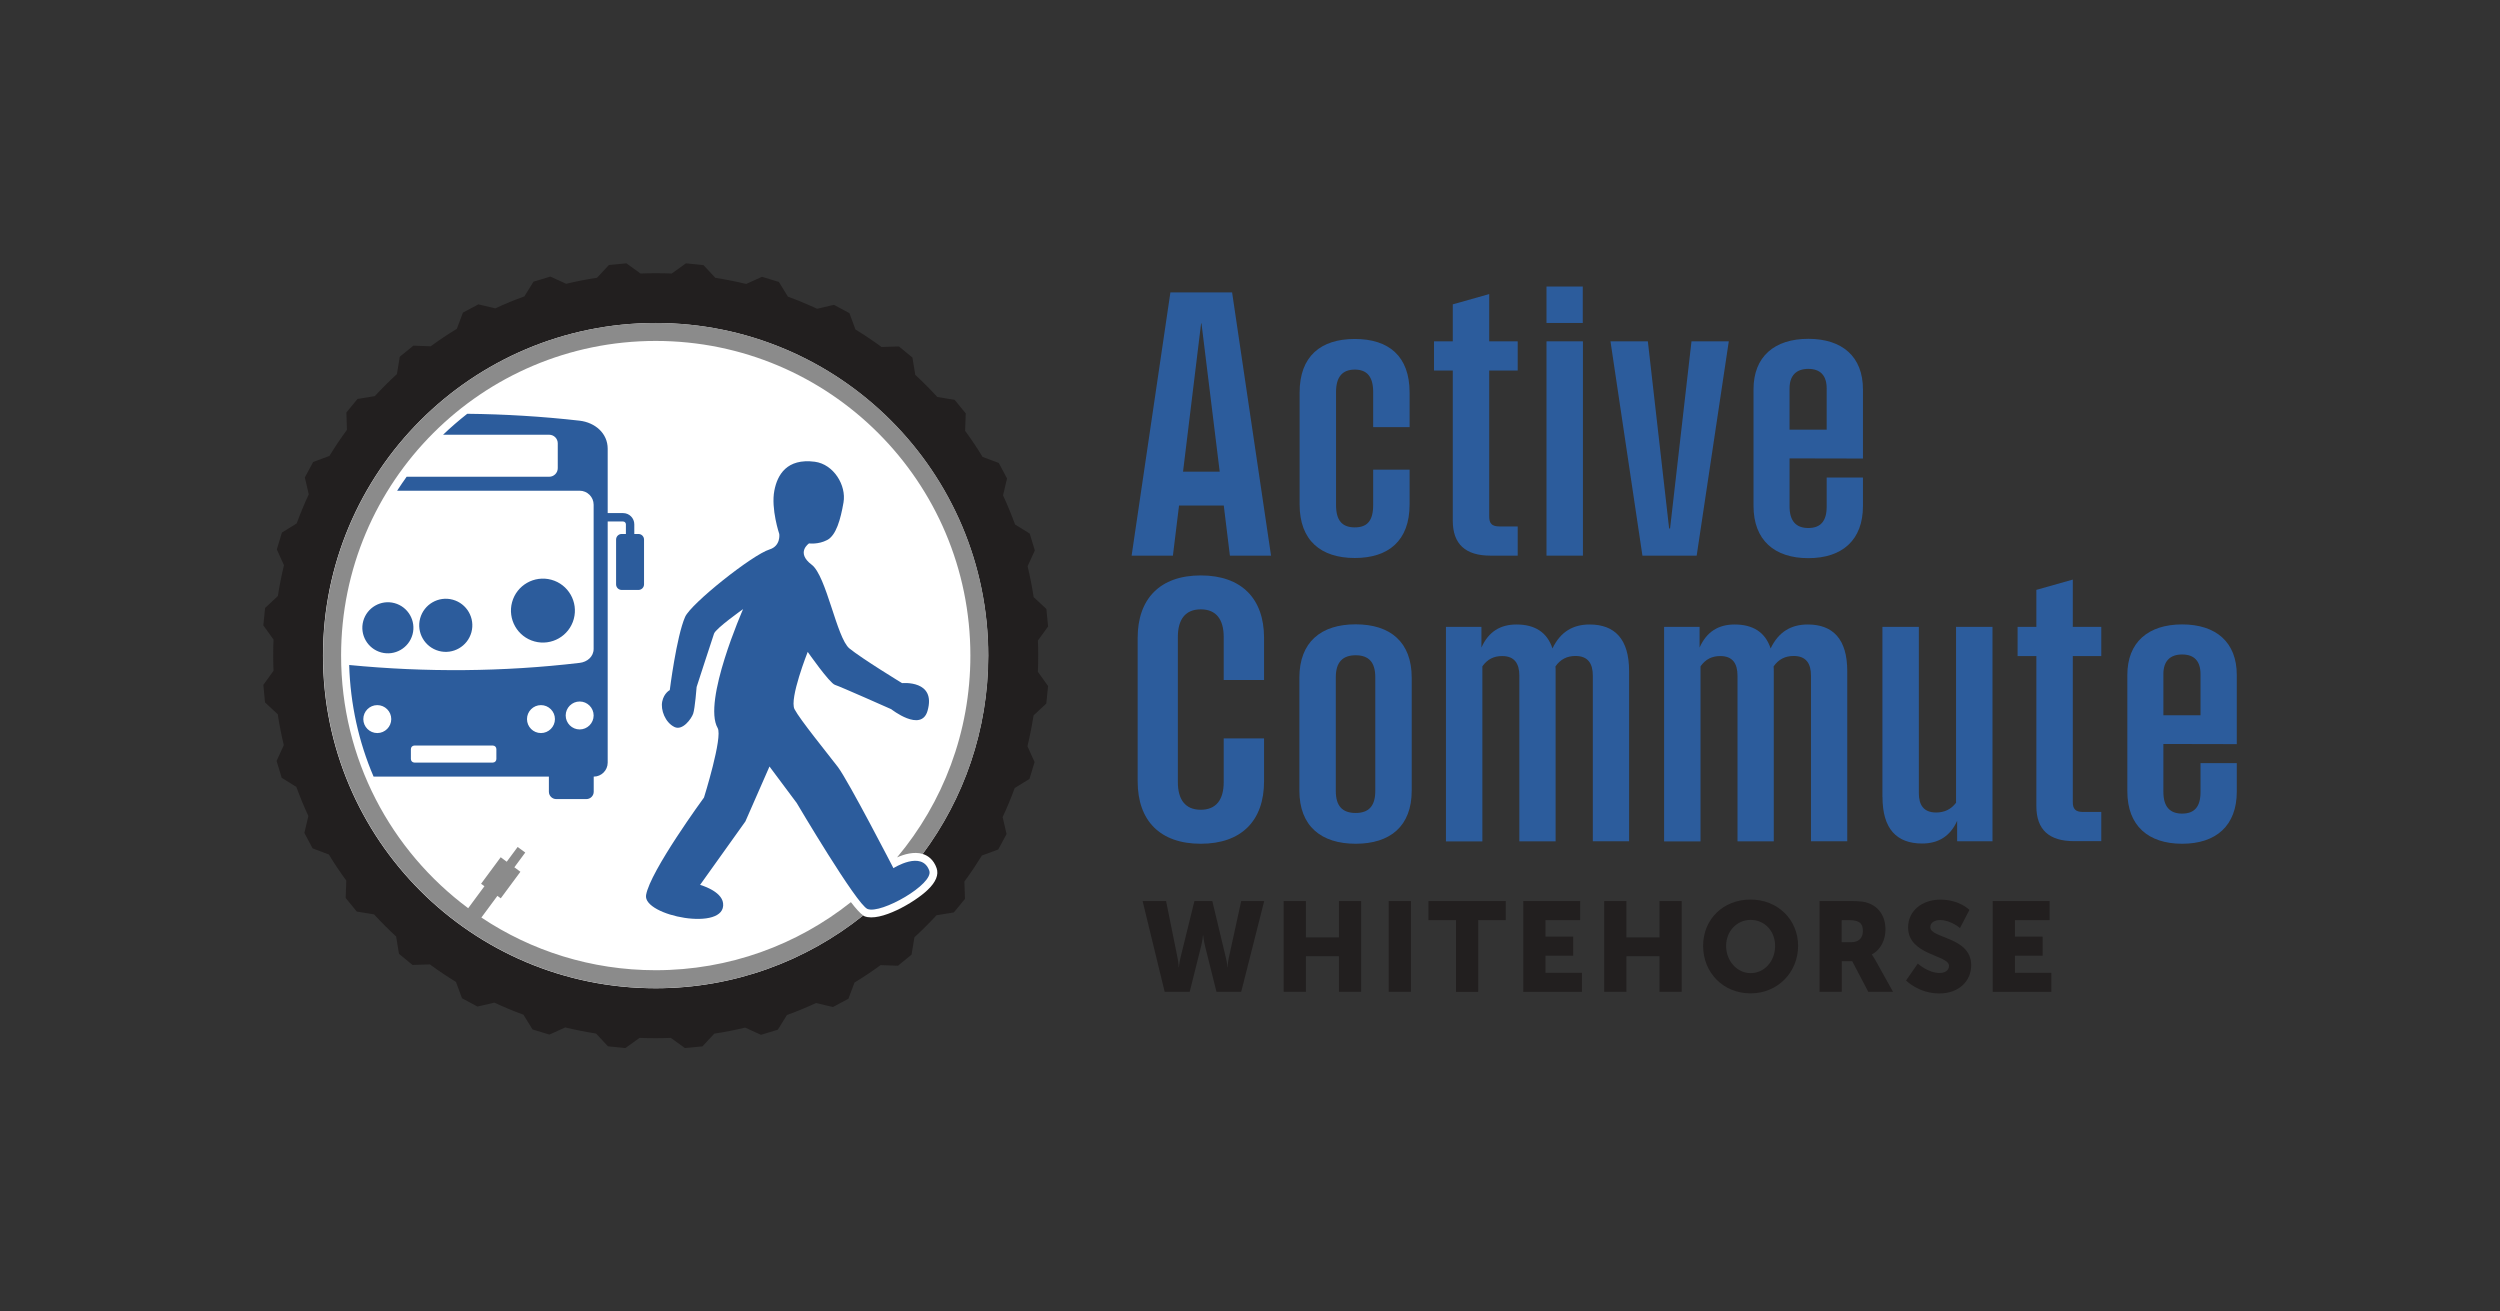 <svg xmlns="http://www.w3.org/2000/svg" xmlns:xlink="http://www.w3.org/1999/xlink" id="Artwork" viewBox="0 0 318.46 167.04"><rect x="0" y="0" width="318.46" height="167.04" fill="#333333" stroke="none"/><defs><style>.cls-1{fill:#fff;}.cls-2{fill:#8b8b8b;}.cls-3{fill:#2c5c9c;}.cls-4{clip-path:url(#clippath);}.cls-5{fill:none;}.cls-6{fill:#221f1f;}</style><clipPath id="clippath"><rect class="cls-5" width="318.46" height="167.04"></rect></clipPath></defs><g class="cls-4"><g><circle class="cls-1" cx="84.28" cy="83.46" r="45.43"></circle><g><path class="cls-6" d="m145.56,114.78h2.98l1.46,7.23c.15.71.15,1.21.15,1.21h.03s.02-.5.19-1.21l1.78-7.23h2.28l1.73,7.23c.18.71.19,1.21.19,1.21h.03s0-.5.15-1.21l1.58-7.23h2.93l-2.93,11.56h-3.15l-1.46-5.84c-.18-.74-.23-1.36-.23-1.36h-.03s-.05.61-.23,1.36l-1.46,5.84h-3.19l-2.81-11.56Z"></path><path class="cls-6" d="m163.52,114.78h2.83v4.63h4.21v-4.63h2.83v11.56h-2.83v-4.53h-4.21v4.53h-2.83v-11.56Z"></path><path class="cls-6" d="m176.9,114.78h2.83v11.56h-2.83v-11.56Z"></path><path class="cls-6" d="m185.47,117.21h-3.51v-2.43h9.85v2.43h-3.51v9.14h-2.83v-9.14Z"></path><path class="cls-6" d="m194.04,114.78h7.25v2.43h-4.42v2.1h3.53v2.43h-3.53v2.18h4.64v2.43h-7.47v-11.56Z"></path><path class="cls-6" d="m204.35,114.78h2.83v4.63h4.21v-4.63h2.83v11.56h-2.83v-4.53h-4.21v4.53h-2.83v-11.56Z"></path><path class="cls-6" d="m223,114.59c3.49,0,6.05,2.59,6.05,5.9s-2.55,6.05-6.05,6.05-6.05-2.65-6.05-6.05,2.56-5.9,6.05-5.9Zm0,9.37c1.73,0,3.12-1.49,3.12-3.46s-1.39-3.32-3.12-3.32-3.12,1.42-3.12,3.32,1.39,3.46,3.12,3.46Z"></path><path class="cls-6" d="m231.77,114.78h4.03c1.18,0,1.75.08,2.25.28,1.31.5,2.13,1.68,2.13,3.36,0,1.23-.58,2.57-1.73,3.15v.03s.16.21.44.7l2.25,4.04h-3.15l-2.05-3.9h-1.33v3.9h-2.83v-11.56Zm4.06,5.24c.91,0,1.47-.5,1.47-1.42,0-.87-.32-1.39-1.75-1.39h-.95v2.81h1.23Z"></path><path class="cls-6" d="m244.29,122.74s1.31,1.2,2.77,1.2c.58,0,1.21-.23,1.21-.92,0-1.37-5.21-1.33-5.21-4.88,0-2.13,1.8-3.54,4.09-3.54,2.49,0,3.72,1.31,3.72,1.31l-1.2,2.31s-1.16-1.02-2.55-1.02c-.58,0-1.23.26-1.23.91,0,1.46,5.21,1.2,5.21,4.85,0,1.92-1.47,3.59-4.08,3.59s-4.22-1.65-4.22-1.65l1.49-2.15Z"></path><path class="cls-6" d="m253.84,114.78h7.25v2.43h-4.42v2.1h3.53v2.43h-3.53v2.18h4.64v2.43h-7.47v-11.56Z"></path><path class="cls-6" d="m132.25,83.52c0-.64-.01-1.28-.04-1.92l1.3-1.8-.02-.17-.18-1.89-.02-.17-1.62-1.51c-.2-1.33-.46-2.64-.77-3.93l.92-2.01-.05-.17-.55-1.81-.05-.17-1.87-1.16c-.46-1.26-.97-2.5-1.53-3.71l.51-2.15-.08-.15-.89-1.67-.08-.15-2.07-.78c-.69-1.14-1.43-2.25-2.22-3.32l.08-2.22-.11-.13-1.2-1.47-.11-.13-2.2-.36c-.9-.98-1.84-1.92-2.81-2.82l-.36-2.2-.13-.11-1.46-1.2-.13-.11-2.22.07c-1.07-.79-2.18-1.53-3.32-2.23l-.77-2.08-.15-.08-1.67-.9-.15-.08-2.15.5c-1.21-.56-2.44-1.08-3.71-1.54l-1.16-1.88-.17-.05-1.81-.55-.17-.05-2.01.91c-1.29-.31-2.6-.57-3.93-.78l-1.51-1.62-.17-.02-1.89-.19-.17-.02-1.81,1.3c-.68-.03-1.37-.04-2.06-.04-.64,0-1.28.01-1.92.04l-1.8-1.3-.17.02-1.89.18-.17.02-1.51,1.62c-1.33.2-2.64.46-3.93.77l-2.01-.92-.17.05-1.81.55-.17.05-1.16,1.87c-1.26.46-2.5.97-3.71,1.53l-2.15-.51-.15.08-1.67.89-.15.08-.78,2.07c-1.14.69-2.25,1.43-3.32,2.22l-2.22-.08-.13.11-1.47,1.2-.13.11-.36,2.2c-.98.9-1.92,1.84-2.82,2.81l-2.2.36-.11.13-1.2,1.46-.11.13.07,2.22c-.79,1.07-1.53,2.18-2.23,3.32l-2.07.77-.08.15-.9,1.67-.08.15.5,2.15c-.56,1.21-1.08,2.45-1.54,3.71l-1.88,1.16-.05.17-.55,1.81-.05.17.91,2.01c-.31,1.29-.57,2.6-.78,3.93l-1.62,1.51-.02.17-.19,1.88-.02.17,1.3,1.81c-.03.68-.04,1.37-.04,2.06,0,.64.01,1.28.04,1.92l-1.3,1.8.02.17.18,1.89.02.17,1.62,1.51c.2,1.33.46,2.64.77,3.93l-.92,2.01.05.17.55,1.81.05.17,1.87,1.16c.46,1.26.97,2.5,1.53,3.71l-.51,2.15.08.15.89,1.67.08.15,2.07.78c.69,1.14,1.43,2.25,2.22,3.32l-.08,2.22.11.13,1.2,1.47.11.13,2.2.36c.9.98,1.84,1.92,2.81,2.82l.36,2.2.13.11,1.46,1.2.13.11,2.22-.07c1.07.79,2.18,1.53,3.32,2.23l.77,2.08.15.08,1.67.9.15.08,2.15-.5c1.21.56,2.44,1.08,3.71,1.54l1.16,1.88.17.05,1.81.55.17.05,2.01-.91c1.29.31,2.6.57,3.93.78l1.51,1.62.17.02,1.88.19.17.02,1.81-1.3c.68.03,1.37.04,2.06.04.64,0,1.28-.01,1.92-.04l1.8,1.3.17-.02,1.89-.18.17-.02,1.51-1.62c1.33-.2,2.64-.46,3.93-.77l2.01.92.17-.05,1.81-.55.17-.05,1.16-1.87c1.26-.46,2.5-.97,3.71-1.53l2.15.51.15-.08,1.67-.89.15-.08.78-2.07c1.14-.69,2.25-1.43,3.32-2.22l2.22.08.13-.11,1.47-1.2.13-.11.36-2.2c.98-.9,1.92-1.84,2.82-2.81l2.2-.36.11-.13,1.2-1.46.11-.13-.07-2.22c.79-1.07,1.53-2.18,2.23-3.31l2.08-.77.08-.15.9-1.67.08-.15-.5-2.15c.56-1.21,1.08-2.45,1.54-3.71l1.88-1.16.05-.17.55-1.81.05-.17-.91-2.01c.31-1.29.57-2.6.78-3.93l1.62-1.51.02-.17.19-1.89.02-.17-1.3-1.81c.03-.68.04-1.37.04-2.06Zm-14.72,25.27s.06.01.09.02c.56.19,1.3.66,1.69,1.78.29.83-.09,1.77-1.14,2.77-1.65,1.59-6.06,4.13-8.04,3.36-.06-.02-.12-.06-.19-.1-7.25,5.8-16.43,9.27-26.43,9.27-23.4,0-42.37-18.97-42.37-42.37s18.97-42.37,42.37-42.37,42.37,18.97,42.37,42.37c0,9.47-3.11,18.22-8.36,25.27Z"></path><path class="cls-3" d="m103.39,71.93c1.89,1.42,3.19,9.34,4.81,10.67,1.62,1.32,6.71,4.42,6.71,4.42,0,0,4.39-.44,3.24,3.54-.81,2.78-4.62-.22-4.62-.22,0,0-6.47-2.88-7.17-3.1-.69-.22-3.47-4.2-3.47-4.2,0,0-2.37,5.97-1.68,7.3.69,1.33,4.19,5.62,5.52,7.36,1.33,1.75,7.08,12.89,7.08,12.89,0,0,3.64-2.32,4.57.33.59,1.69-6.13,5.55-7.87,4.87-1.37-.54-9.02-13.5-9.02-13.5l-3.47-4.65-3.07,7-5.77,8.08s2.74.75,2.93,2.33c.45,3.7-10.25,1.63-9.81-1.03.51-3.05,7.38-12.43,7.38-12.43,0,0,2.41-7.69,1.74-8.85-1.95-3.37,3.24-15.15,3.24-15.15,0,0-3.47,2.45-3.7,3.12-.23.66-2.22,6.8-2.22,6.8,0,0-.21,2.73-.44,3.4-.23.66-1.35,2.2-2.38,1.7-1.18-.57-1.79-2.18-1.56-3.26.23-1.08.96-1.44.96-1.44,0,0,.85-6.8,1.95-9.32.74-1.7,8.58-7.93,10.76-8.6,1.45-.45,1.24-1.96,1.24-1.96,0,0-1.08-3.21-.63-5.53.38-2,1.58-4.15,5.16-3.68,2.39.32,4.03,2.99,3.65,5.19-.38,2.19-.94,4.18-2.08,4.78s-2.31.43-2.31.43c0,0-1.73,1.16.34,2.72"></path><path class="cls-3" d="m149.1,37.25h7.85l4.96,33.53h-5.24l-.78-6.38h-5.7l-.78,6.38h-5.26l4.94-33.53Zm6.27,22.83l-2.32-18.88h-.05l-2.3,18.88h4.66Z"></path><path class="cls-3" d="m165.55,64.26v-14.26c0-4.62,2.69-6.82,7.03-6.82s6.98,2.2,6.98,6.82v4.41h-4.64v-4.48c0-2-.83-2.85-2.34-2.85s-2.39.85-2.39,2.85v14.4c0,2,.8,2.85,2.39,2.85s2.34-.85,2.34-2.85v-4.5h4.64v4.43c0,4.62-2.69,6.82-6.98,6.82s-7.03-2.2-7.03-6.82Z"></path><path class="cls-3" d="m185.06,66.33v-19.13h-2.39v-3.72h2.39v-4.71l4.64-1.31v6.02h3.63v3.72h-3.63v18.6c0,.87.34,1.26,1.29,1.26h2.34v3.72h-3.47c-3.17,0-4.8-1.45-4.8-4.46Z"></path><path class="cls-3" d="m197,36.5h4.62v4.64h-4.62v-4.64Zm0,6.98h4.64v27.3h-4.64v-27.3Z"></path><path class="cls-3" d="m205.16,43.48h4.75l2.71,23.84h.12l2.73-23.84h4.75l-4.09,27.3h-6.91l-4.07-27.3Z"></path><path class="cls-3" d="m223.37,64.42v-14.83c0-4.16,2.66-6.43,6.98-6.43s6.96,2.27,6.96,6.43v8.82l-9.35-.02v6.11c0,1.88.83,2.76,2.39,2.76s2.34-.87,2.34-2.73v-3.7h4.62v3.63c0,4.34-2.64,6.64-6.96,6.64s-6.98-2.3-6.98-6.66Zm9.32-9.69v-5.24c0-1.63-.78-2.5-2.34-2.5s-2.39.87-2.39,2.5v5.24h4.73Z"></path><path class="cls-3" d="m144.92,99.53v-18.28c0-4.98,2.85-7.95,8.04-7.95s8.06,2.96,8.06,7.95v5.37h-5.14v-5.49c0-2.2-.94-3.51-2.92-3.51s-2.92,1.31-2.92,3.51v18.51c0,2.21.94,3.51,2.92,3.51s2.92-1.31,2.92-3.51v-5.58h5.14v5.47c0,4.98-2.85,7.95-8.06,7.95s-8.04-2.96-8.04-7.95Z"></path><path class="cls-3" d="m165.52,100.71v-14.38c0-4.55,2.76-6.8,7.17-6.8s7.14,2.25,7.14,6.8v14.38c0,4.55-2.76,6.77-7.14,6.77s-7.17-2.23-7.17-6.77Zm7.17,2.85c1.65,0,2.5-.87,2.5-2.8v-14.49c0-1.93-.85-2.8-2.5-2.8s-2.53.87-2.53,2.8v14.49c0,1.93.85,2.8,2.53,2.8Z"></path><path class="cls-3" d="m184.21,79.85h4.5v2.64c.9-2.04,2.43-2.94,4.46-2.94,2.32,0,3.9.96,4.59,3.05,1.03-2.16,2.66-3.05,4.73-3.05,3.21,0,5.03,1.86,5.03,5.93v21.68h-4.62v-21.1c0-1.54-.62-2.5-2.21-2.5-1.06,0-1.91.41-2.55,1.33.02.18.02.39.02.6v21.68h-4.62v-21.1c0-1.52-.6-2.5-2.18-2.5-1.06,0-1.88.39-2.53,1.31v22.3h-4.64v-27.31Z"></path><path class="cls-3" d="m212,79.85h4.5v2.64c.9-2.04,2.43-2.94,4.46-2.94,2.32,0,3.9.96,4.59,3.05,1.03-2.16,2.66-3.05,4.73-3.05,3.21,0,5.03,1.86,5.03,5.93v21.68h-4.62v-21.1c0-1.54-.62-2.5-2.21-2.5-1.06,0-1.91.41-2.55,1.33.02.18.02.39.02.6v21.68h-4.62v-21.1c0-1.52-.6-2.5-2.18-2.5-1.06,0-1.88.39-2.53,1.31v22.3h-4.64v-27.31Z"></path><path class="cls-3" d="m239.79,101.53v-21.68h4.64v21.17c0,1.52.6,2.48,2.21,2.48,1.03,0,1.88-.39,2.53-1.24v-22.41h4.64v27.31h-4.5v-2.6c-.9,2.02-2.46,2.89-4.46,2.89-3.24,0-5.05-1.86-5.05-5.92Z"></path><path class="cls-3" d="m259.4,102.7v-19.13h-2.39v-3.72h2.39v-4.71l4.64-1.31v6.02h3.63v3.72h-3.63v18.6c0,.87.34,1.26,1.29,1.26h2.34v3.72h-3.47c-3.17,0-4.8-1.45-4.8-4.46Z"></path><path class="cls-3" d="m270.99,100.8v-14.83c0-4.16,2.66-6.43,6.98-6.43s6.96,2.27,6.96,6.43v8.82l-9.35-.02v6.11c0,1.88.83,2.76,2.39,2.76s2.34-.87,2.34-2.73v-3.7h4.62v3.63c0,4.34-2.64,6.64-6.96,6.64s-6.98-2.3-6.98-6.66Zm9.32-9.69v-5.24c0-1.63-.78-2.5-2.34-2.5s-2.39.87-2.39,2.5v5.24h4.73Z"></path><g><path class="cls-3" d="m73.09,78.85c-.59,2.17-2.83,3.45-5,2.86-2.17-.59-3.45-2.83-2.86-5,.59-2.17,2.83-3.45,5-2.86,2.17.59,3.45,2.83,2.86,5"></path><path class="cls-3" d="m52.55,80.82c-.47,1.73-2.26,2.76-3.99,2.29-1.73-.47-2.76-2.26-2.29-3.99.47-1.73,2.26-2.76,3.99-2.29,1.73.47,2.76,2.26,2.29,3.99"></path><path class="cls-3" d="m60.05,80.54c-.49,1.8-2.35,2.87-4.15,2.38-1.8-.49-2.87-2.35-2.38-4.15.49-1.8,2.35-2.87,4.15-2.38,1.8.49,2.87,2.35,2.38,4.15"></path><path class="cls-3" d="m69.92,100.86c0,.51.42.93.93.93h3.85c.51,0,.93-.42.93-.93v-1.93c.98,0,1.78-.8,1.78-1.78v-30.72h1.96c.2,0,.36.16.36.36v1.23h-.54c-.39,0-.71.32-.71.71v5.71c0,.39.32.71.71.71h2.14c.39,0,.71-.32.71-.71v-5.71c0-.39-.32-.71-.71-.71h-.53v-1.23c0-.79-.64-1.43-1.43-1.43h-1.96v-8.2c0-1.97-1.61-3.34-3.57-3.57-4.75-.54-9.54-.83-14.32-.88-1.07.84-2.1,1.73-3.08,2.67h13.52c.6,0,1.09.49,1.09,1.09v3.17c0,.6-.49,1.09-1.09,1.09h-18.16c-.42.58-.82,1.18-1.21,1.78h23.25c.98,0,1.78.8,1.78,1.78v18.37c0,.98-.81,1.67-1.78,1.78-9.75,1.15-19.59,1.22-29.36.27.15,4.99,1.21,9.79,3.11,14.22h22.33v1.93Zm3.92-11.5c.98,0,1.78.8,1.78,1.78s-.8,1.78-1.78,1.78-1.78-.8-1.78-1.78.8-1.78,1.78-1.78Zm-25.78,4.02c-.98,0-1.78-.8-1.78-1.78s.8-1.78,1.78-1.78,1.78.8,1.78,1.78-.8,1.78-1.78,1.78Zm15.17,3.31c0,.25-.2.45-.45.45h-9.99c-.25,0-.45-.2-.45-.45v-1.27c0-.25.2-.45.45-.45h9.99c.25,0,.45.2.45.45v1.27Zm5.68-3.31c-.99,0-1.78-.8-1.78-1.78s.8-1.78,1.78-1.78,1.78.8,1.78,1.78-.8,1.78-1.78,1.78Z"></path></g><path class="cls-2" d="m108.38,114.93c-6.83,5.42-15.47,8.66-24.86,8.66-8.21,0-15.84-2.47-22.2-6.71l2.04-2.76.43.31,2.5-3.38-.77-.57,1.39-1.88-.97-.71-1.39,1.88-.77-.57-2.5,3.38.43.31-2.07,2.8c-9.83-7.3-16.19-19-16.19-32.18,0-22.13,17.94-40.08,40.08-40.08s40.08,17.94,40.08,40.08c0,9.79-3.51,18.75-9.34,25.71.87-.39,2.15-.78,3.27-.44,5.25-7.06,8.36-15.8,8.36-25.27,0-23.4-18.97-42.37-42.37-42.37s-42.37,18.97-42.37,42.37,18.97,42.37,42.37,42.37c10,0,19.19-3.47,26.43-9.27-.38-.25-.92-.85-1.57-1.69Z"></path></g></g></g></svg>